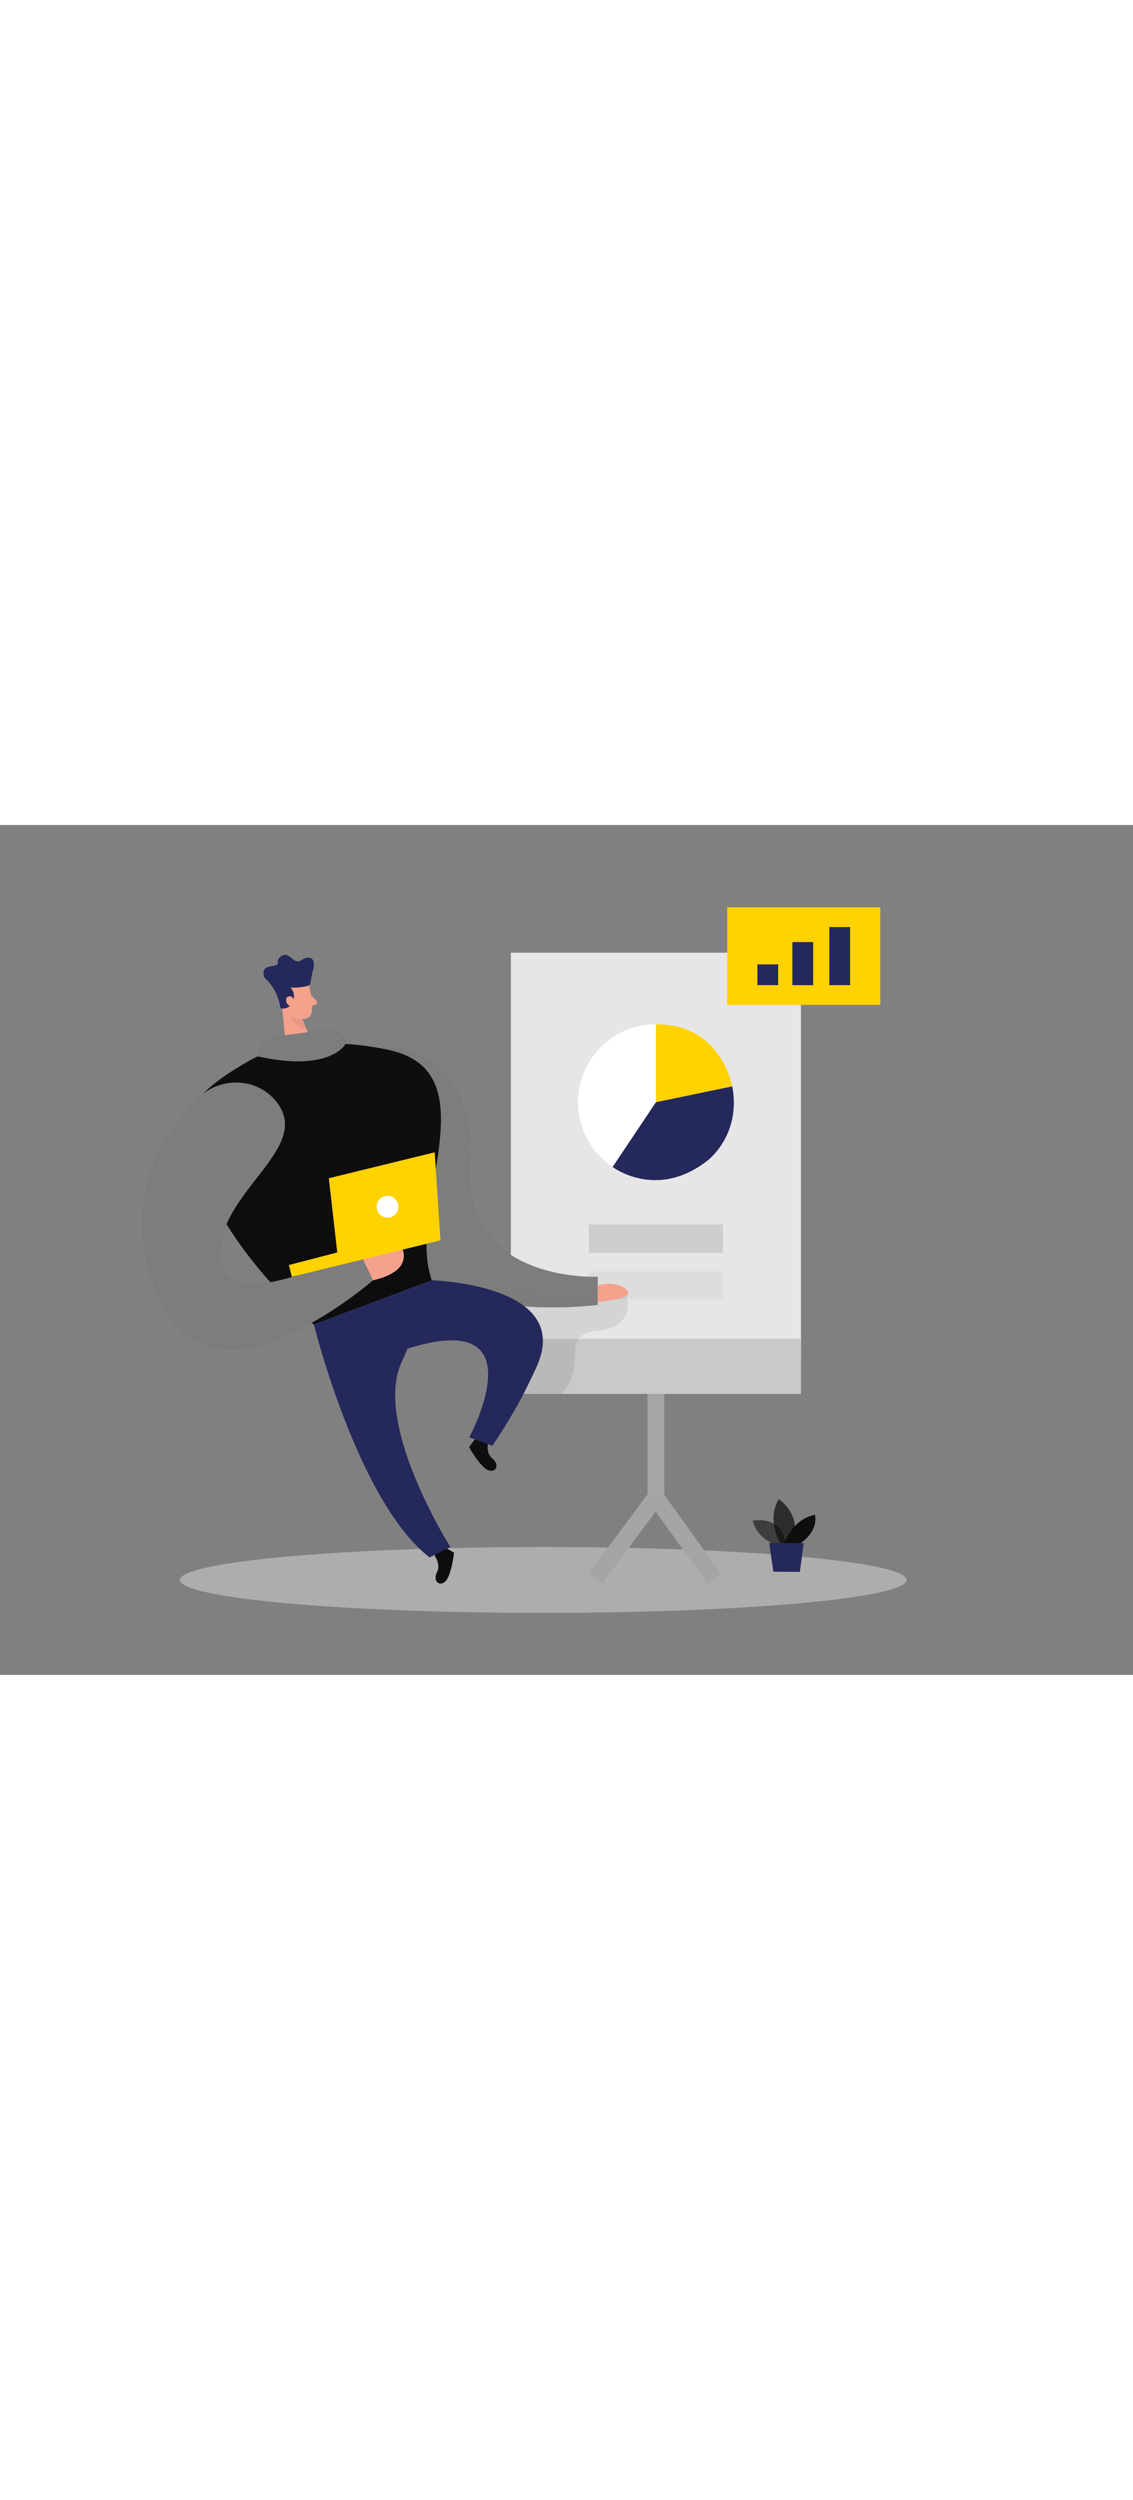 <svg xmlns="http://www.w3.org/2000/svg" viewBox="0 0 400 300" width="136"><rect x="0" y="0" width="400" height="300" fill="#808080" stroke="none"/><ellipse cx="191.8" cy="266.48" fill="#e6e6e6" opacity=".45" rx="128.3" ry="11.63"></ellipse><path d="m153.46 258s2.29 3 .8 5.81.68 5.22 2.91 3.24 3.12-10.21 3.12-10.21l-5.07-2.93z" fill="#0e0e0e"></path><path d="m172.34 218s-1 3.63 1.53 5.66 1.41 5.07-1.42 4.12-6.85-8.18-6.85-8.18l3.52-4.67z" fill="#0e0e0e"></path><path d="m212.59 267.76-4.76-3.54 20.77-27.95v-48.14h5.93v50.1z" fill="#a5a5a5"></path><path d="m238.39 232.03h5.92v37.53h-5.92z" fill="#a5a5a5" transform="matrix(.811 -.585 .585 .811 -101.14 188.74)"></path><g fill="#0e0e0e"><path d="m274.65 254.35s-7.32-2-8.91-8.81c0 0 11.34-2.29 11.66 9.41z" opacity=".58"></path><path d="m275.55 253.62s-5.12-8.08-.62-15.64c0 0 8.62 5.48 4.79 15.66z" opacity=".73"></path><path d="m276.86 253.63s2.71-8.54 10.87-10.15c0 0 1.53 5.54-5.29 10.17z"></path></g><path d="m271.56 253.44 1.48 10.14 9.34.04 1.38-10.13z" fill="#24285b"></path><path d="m180.36 45.09h102.41v144.83h-102.41z" fill="#e6e6e6"></path><path d="m180.36 181.36h102.41v19.46h-102.41z" fill="#c9c9c9"></path><path d="m207.9 141.03h47.33v9.99h-47.33z" fill="#a5a5a5" opacity=".39"></path><path d="m207.9 157.52h47.33v9.99h-47.33z" fill="#a5a5a5" opacity=".13"></path><path d="m256.74 29.07h54.04v34.44h-54.04z" fill="#ffd200"></path><path d="m267.4 49.21h7.33v7.33h-7.33z" fill="#24285b"></path><path d="m133 78.6s35.47-2.47 32.6 40.4 45.4 40.48 45.4 40.48v9.9s-66 8.67-72-28.35-6-62.43-6-62.43z" fill="#0e0e0e"></path><path d="m221.18 166.17s3.82 10.83-10.18 12.33-3 11.39-12.75 22.32h-16.75l-2.5-35.69z" opacity=".08"></path><path d="m133 78.6s35.47-2.47 32.6 40.4 45.4 40.48 45.4 40.48v9.9s-66 8.67-72-28.35-6-62.43-6-62.43z" fill="#fff" opacity=".46"></path><path d="m279.75 41.34h7.33v15.21h-7.33z" fill="#24285b"></path><path d="m292.79 36.04h7.33v20.5h-7.33z" fill="#24285b"></path><circle cx="231.57" cy="97.86" fill="#fff" r="27.5"></circle><path d="m231.57 70.36v27.5l26.92-5.6s-3.75-22.08-26.92-21.9z" fill="#ffd200"></path><path d="m231.57 97.86-15.29 22.86s15.41 11.73 33.26-2.06c0 0 12.22-8.85 9-26.4z" fill="#24285b"></path><path d="m109.15 56.61s1.3 5.5.91 9.34a2.84 2.84 0 0 1 -3.13 2.52 6.26 6.26 0 0 1 -5.53-4l-2.4-4.59a5.07 5.07 0 0 1 1.43-5.68c2.83-2.73 8.1-.98 8.72 2.41z" fill="#f4a28c"></path><path d="m99.48 62.75 1.74 18.42 10.08-1.68-5.31-12.73z" fill="#f4a28c"></path><path d="m98.93 64.32a.53.53 0 0 0 .47.45 3.75 3.75 0 0 0 3.94-2.25 4.7 4.7 0 0 0 -.75-5.12 22.3 22.3 0 0 0 5.21-.4 5.09 5.09 0 0 0 1.65-.59l.83-4.4s1.69-4.53-.92-5.08-3.36 2.43-5.65.68-2.85-2.45-4.78-1 .67 2.71-2.73 3.17-3.27 1.87-3.09 3.42a2.72 2.72 0 0 0 .89 1.32 17.33 17.33 0 0 1 4.93 9.8z" fill="#24285b"></path><path d="m103.92 62.26s-.36-2.14-2-1.74-1.05 3.48 1.19 3.48z" fill="#f4a28c"></path><path d="m109.79 60.11 1.88 1.89a.9.9 0 0 1 -.36 1.48l-2.08.72z" fill="#f4a28c"></path><path d="m106.67 68.47s-1.3.23-4.2-1c0 0 .92 3.58 5.79 4.71z" fill="#ce8172" opacity=".31"></path><path d="m69.83 120.21c-5.36-15.08-7.33-22.35 17.87-36.83 12-6.9 30.92-7.93 49.41-4 36.7 7.83 6 55.53 15.34 81.34l-41.63 15.6s-29.3-23.32-40.99-56.11z" fill="#0e0e0e"></path><path d="m110.82 176.33s15.52 62.64 40.85 82.2l7.33-3.69s-27.53-43.51-17.13-65.39a99 99 0 0 0 3.74-9.41l6.84-19.31z" fill="#24285b"></path><path d="m98.67 99.23s11 10.37 4.14 27.69c-4.74 11.91 5.61 24.55 18 21.4.37-.1.76-.2 1.15-.32 18.25-5.5 28.59-.17 28.59-.17s.3 10.89 1.86 12.9l-41.63 15.6-1-.64-14.38-14.3s-10.61-12.24-15.4-20.47 18.67-41.69 18.67-41.69z" opacity=".08"></path><path d="m152.45 160.73s50.06 1.32 37.05 30.36a175.61 175.61 0 0 1 -15.68 28l-8.15-2.93s29-53.6-34-26.69z" fill="#24285b"></path><path d="m97.64 97.77c-7-8.89-20.42-9.1-28.16-.86-13 13.8-29.57 40.45-10.42 74.7 19.76 35.34 72.61-10.88 72.61-10.88l-5.17-10.73s-51.5 27-49 0c2.03-21.94 32.58-36.42 20.14-52.23z" fill="#0e0e0e"></path><path d="m97.64 97.77c-7-8.89-20.42-9.1-28.16-.86-13 13.8-29.57 40.45-10.42 74.7 19.76 35.34 72.61-10.88 72.61-10.88l-5.17-10.73s-51.5 27-49 0c2.03-21.94 32.58-36.42 20.14-52.23z" fill="#fff" opacity=".46"></path><path d="m128.1 153.33 13.15-5.33s6.58 9-9.58 12.73z" fill="#f4a28c"></path><path d="m155.5 146.62-2.03-31.08-37.38 9.16 2.98 26.19-17.07 4.44 1.01 4.15z" fill="#ffd200"></path><circle cx="136.82" cy="134.76" fill="#fff" r="3.85"></circle><path d="m211 162.52s6.36-2 10.18 1.48-10.18 4.33-10.18 4.33z" fill="#f4a28c"></path><path d="m91 81.7s-.82-6.2 11.46-7.7 18-3.66 19.52 3.29c.02 0-5.2 10.11-30.98 4.41z" fill="#0e0e0e"></path><path d="m91 81.7s-.82-6.2 11.46-7.7 18-3.66 19.52 3.29c.02 0-5.2 10.11-30.98 4.41z" fill="#fff" opacity=".46"></path></svg>